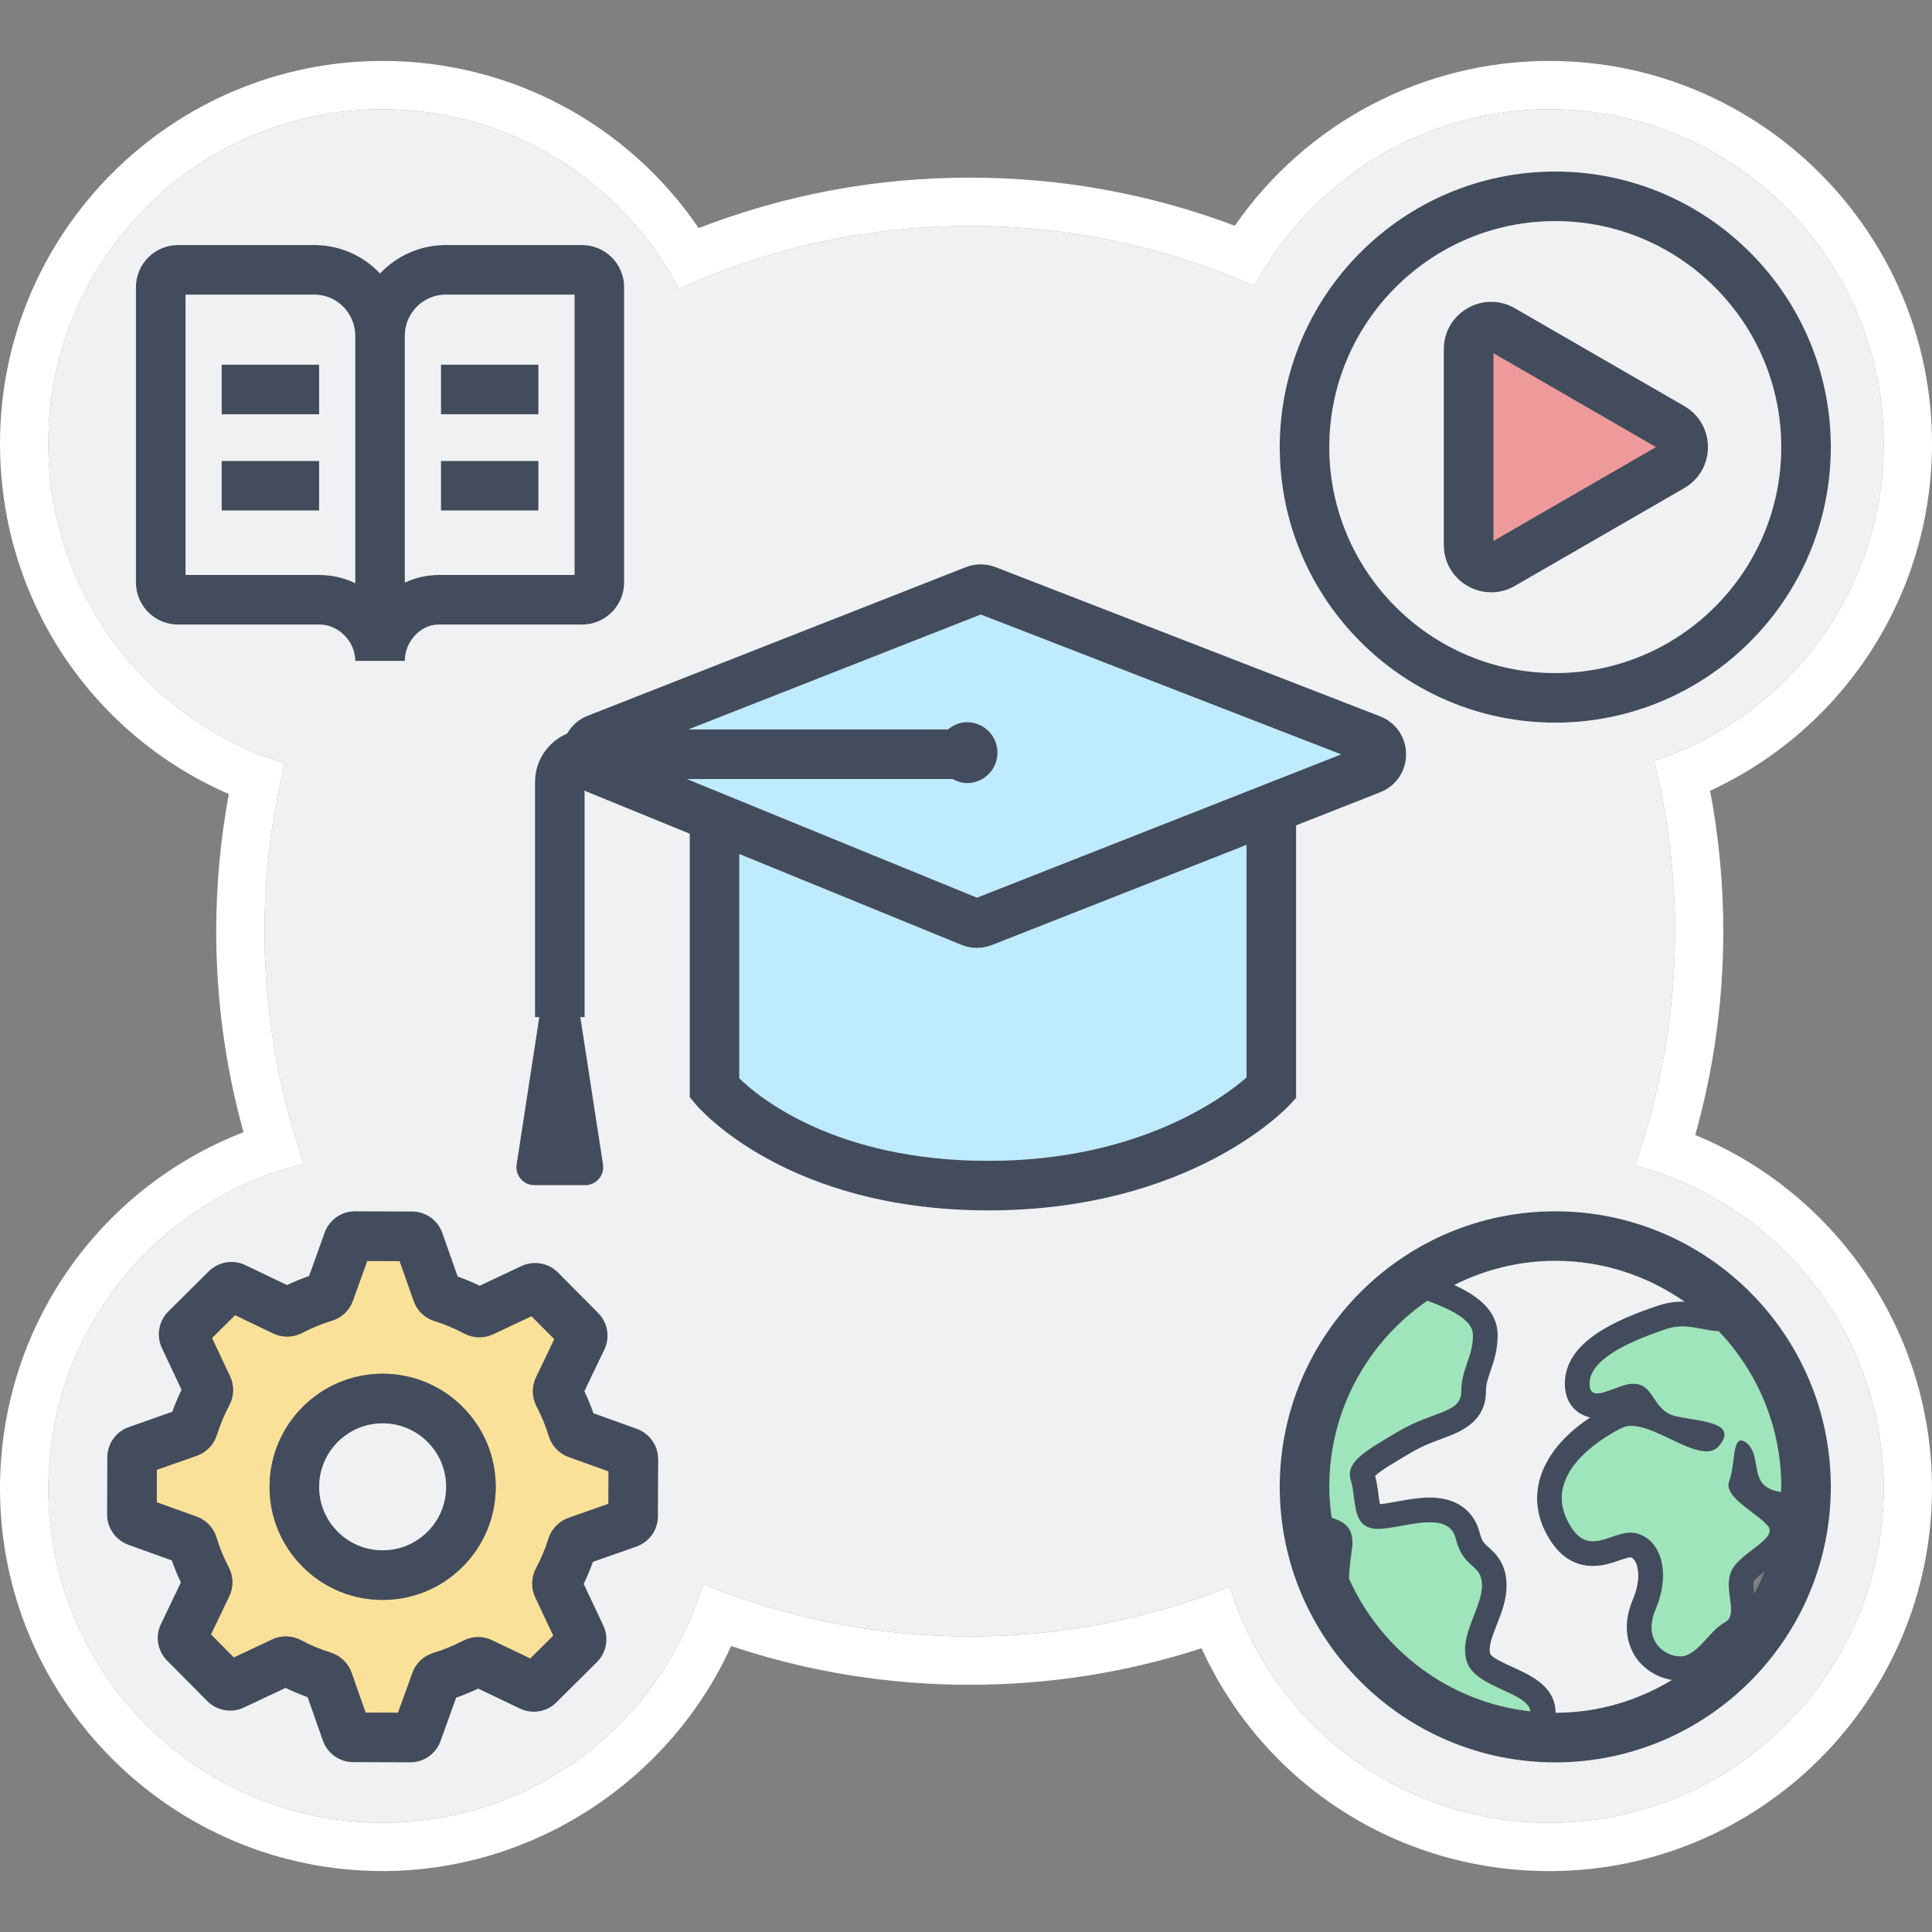<?xml version="1.0" encoding="utf-8"?>
<svg version="1.1" id="Layer_1" xmlns="http://www.w3.org/2000/svg" xmlns:xlink="http://www.w3.org/1999/xlink" x="0px" y="0px"
	 width="80px" height="80px" viewBox="0 0 80 80" enable-background="new 0 0 80 80" xml:space="preserve">
<rect x="0" y="0" width="80" height="80" fill="#808080" stroke="none"/>
<path fill="#EF9A9A" d="M61.837,14.62l6.741,3.892l-6.741,3.892V14.62z"/>
<path fill="#F9E199" d="M22.71,63.715c0.125-0.399,0.434-0.72,0.825-0.859l1.659-0.584l0.005-1.347l-1.653-0.594
	c-0.393-0.14-0.702-0.465-0.823-0.871c-0.128-0.42-0.299-0.836-0.506-1.229c-0.195-0.373-0.203-0.819-0.022-1.196l0.76-1.583
	L22.007,54.5l-1.591,0.749c-0.376,0.176-0.821,0.166-1.192-0.031c-0.393-0.21-0.808-0.383-1.233-0.517
	c-0.397-0.122-0.72-0.432-0.859-0.828l-0.583-1.656l-1.345-0.004l-0.594,1.652c-0.138,0.39-0.461,0.698-0.862,0.821
	c-0.425,0.128-0.84,0.299-1.238,0.507c-0.369,0.195-0.82,0.204-1.199,0.019l-1.578-0.756l-0.955,0.949l0.748,1.59
	c0.178,0.374,0.167,0.821-0.032,1.194c-0.209,0.392-0.383,0.807-0.517,1.233c-0.126,0.397-0.433,0.716-0.821,0.855L6.495,60.86
	L6.49,62.207l1.653,0.594c0.392,0.14,0.7,0.464,0.821,0.867c0.131,0.425,0.302,0.842,0.507,1.234
	c0.195,0.369,0.204,0.816,0.021,1.195l-0.758,1.582l0.948,0.956l1.591-0.749c0.376-0.178,0.822-0.164,1.194,0.032
	c0.389,0.209,0.803,0.382,1.23,0.515c0.404,0.129,0.723,0.438,0.86,0.829l0.582,1.656l1.345,0.004l0.596-1.654
	c0.138-0.388,0.46-0.696,0.862-0.819c0.426-0.129,0.841-0.3,1.238-0.508c0.372-0.193,0.817-0.201,1.191-0.023l1.587,0.761
	l0.955-0.949l-0.749-1.59c-0.178-0.378-0.166-0.824,0.032-1.195C22.404,64.551,22.578,64.138,22.71,63.715z M19.143,64.888
	c-0.883,0.878-2.054,1.36-3.297,1.36c-0.007,0-0.013,0-0.019,0c-1.251-0.004-2.425-0.495-3.306-1.383
	c-0.881-0.887-1.364-2.064-1.359-3.316c0.01-2.577,2.108-4.665,4.68-4.665c0.007,0,0.013,0,0.019,0
	c1.25,0.004,2.424,0.495,3.305,1.383c0.882,0.887,1.364,2.064,1.36,3.315C20.522,62.833,20.03,64.008,19.143,64.888z"/>
<path fill="#434C5C" d="M64.4,50.156c-6.292,0-11.41,5.119-11.41,11.411s5.118,11.411,11.41,11.411s11.411-5.119,11.411-11.411
	S70.691,50.156,64.4,50.156z M72.642,65.989c-0.023-0.178-0.053-0.437-0.018-0.512c0.051-0.091,0.263-0.262,0.444-0.403
	C72.941,65.387,72.801,65.694,72.642,65.989z M73.195,63.176c0.455,0.545-1.136,1.091-1.5,1.863
	c-0.364,0.773,0.318,1.818-0.273,2.136c-0.591,0.318-1,1.136-1.591,1.364c-0.078,0.03-0.168,0.045-0.265,0.045
	c-0.639,0-1.56-0.651-1.008-1.954c0.636-1.5,0.227-2.864-0.773-3.136c-0.088-0.024-0.176-0.034-0.265-0.034
	c-0.524,0-1.054,0.359-1.559,0.359c-0.38,0-0.746-0.203-1.085-0.915c-0.864-1.818,1.182-3.227,2.273-3.773
	c0.122-0.061,0.257-0.087,0.403-0.087c0.923,0,2.252,1.055,3.101,1.055c0.216,0,0.402-0.069,0.541-0.241
	c0.773-0.955-0.721-0.995-1.757-1.206s-0.904-1.356-1.808-1.356c-0.47,0-1.117,0.402-1.496,0.402c-0.189,0-0.312-0.1-0.312-0.402
	c0-0.904,1.286-1.63,3.164-2.26c0.242-0.081,0.465-0.111,0.677-0.111c0.53,0,0.993,0.178,1.506,0.199
	c1.599,1.679,2.587,3.945,2.587,6.441c0,0.072-0.009,0.142-0.011,0.214c-0.232-0.038-0.464-0.108-0.642-0.241
	c-0.545-0.409-0.227-1.409-0.818-1.818c-0.077-0.053-0.141-0.077-0.194-0.077c-0.357,0-0.251,1.075-0.488,1.668
	C71.331,61.994,72.74,62.631,73.195,63.176z M69.756,53.906c-0.032-0.001-0.06-0.007-0.093-0.007c0,0,0,0,0,0
	c-0.347,0-0.675,0.054-1.004,0.164c-1.799,0.604-3.864,1.517-3.864,3.233c0,0.836,0.504,1.284,1.051,1.399
	c-1.927,1.264-2.67,3.022-1.898,4.649c0.473,0.996,1.15,1.502,2.012,1.502c0.422,0,0.797-0.129,1.099-0.233
	c0.164-0.056,0.367-0.126,0.46-0.126c0.031,0.008,0.126,0.034,0.211,0.21c0.137,0.282,0.178,0.833-0.119,1.533
	c-0.498,1.175-0.144,1.998,0.112,2.385c0.337,0.51,0.904,0.852,1.502,0.952c-1.407,0.852-3.05,1.353-4.811,1.356
	c-0.002-1.085-1.014-1.544-1.754-1.879c-0.301-0.136-0.861-0.39-0.948-0.55c-0.098-0.283,0.082-0.741,0.271-1.226
	c0.197-0.505,0.402-1.027,0.402-1.606c0-0.93-0.471-1.347-0.752-1.597c-0.182-0.161-0.273-0.242-0.364-0.604
	c-0.109-0.436-0.53-1.45-2.067-1.45c-0.461,0-0.941,0.088-1.364,0.165c-0.255,0.046-0.517,0.094-0.698,0.107
	c-0.025-0.118-0.045-0.281-0.061-0.402c-0.03-0.236-0.064-0.499-0.136-0.766c0.215-0.213,0.844-0.584,1.407-0.916l0.085-0.05
	c0.463-0.273,0.898-0.434,1.283-0.575c0.722-0.266,1.813-0.669,1.813-1.968c0-0.291,0.077-0.514,0.185-0.823
	c0.133-0.383,0.298-0.859,0.298-1.496c0-1.049-0.875-1.653-1.798-2.076c1.261-0.634,2.678-0.999,4.183-0.999
	C66.392,52.21,68.237,52.841,69.756,53.906z M55.859,65.368c0.01-0.376,0.063-0.768,0.123-1.204
	c0.131-0.954-0.359-1.157-0.839-1.318c-0.058-0.42-0.098-0.845-0.098-1.28c0-3.195,1.612-6.018,4.062-7.707
	c0.91,0.352,1.882,0.768,1.882,1.426c0,0.928-0.482,1.391-0.482,2.319c0,0.928-1.127,0.797-2.59,1.659
	c-1.463,0.862-2.217,1.289-1.981,2.051c0.236,0.762,0.022,1.845,0.931,1.984c0.059,0.009,0.124,0.013,0.193,0.013
	c0.57,0,1.446-0.275,2.146-0.275c0.518,0,0.94,0.15,1.071,0.673c0.33,1.316,1.085,0.998,1.085,1.951
	c0,0.953-0.991,2.087-0.613,3.176c0.367,1.06,2.508,1.222,2.622,2.026C60.01,70.493,57.186,68.337,55.859,65.368z M57.147,29.66
	l-15.932-6.181c-0.396-0.15-0.83-0.148-1.223,0.006l-15.675,6.16c-0.365,0.143-0.645,0.408-0.832,0.73
	c-0.781,0.331-1.331,1.106-1.331,2.006v9.739h0.176l-0.938,6.098c-0.07,0.452,0.28,0.86,0.738,0.86h2.103
	c0.458,0,0.808-0.408,0.738-0.86l-0.938-6.098h0.176v-9.391c0.031,0.015,0.055,0.039,0.087,0.052l4.264,1.743v10.907l0.239,0.286
	c0.15,0.181,3.774,4.404,12.13,4.404c8.324,0,12.304-4.185,12.47-4.363l0.274-0.296V34.177l3.481-1.37
	c0.653-0.257,1.074-0.876,1.072-1.577C58.223,30.529,57.799,29.913,57.147,29.66z M51.617,44.615
	c-0.967,0.84-4.471,3.452-10.69,3.452c-6.288,0-9.459-2.587-10.315-3.417v-9.286l9.201,3.762l0.002,0.001
	c0.205,0.083,0.421,0.124,0.636,0.124c0.21,0,0.419-0.039,0.62-0.117l10.545-4.149V44.615z M40.455,37.17l-12.012-4.912h11.005
	c0.18,0.098,0.375,0.169,0.595,0.169c0.697,0,1.262-0.565,1.262-1.262c0-0.697-0.565-1.262-1.262-1.262
	c-0.304,0-0.572,0.121-0.79,0.3H28.51l12.102-4.756l14.921,5.79L40.455,37.17z M64.4,29.923c-6.292,0-11.41-5.119-11.41-11.411
	S58.108,7.102,64.4,7.102s11.411,5.119,11.411,11.411S70.691,29.923,64.4,29.923z M64.4,9.156c-5.158,0-9.356,4.197-9.356,9.357
	s4.197,9.357,9.356,9.357c5.159,0,9.357-4.197,9.357-9.357S69.559,9.156,64.4,9.156z M61.747,24.528
	c-0.338,0-0.675-0.088-0.982-0.266c-0.615-0.355-0.982-0.991-0.982-1.701v-8.098c0-0.71,0.367-1.346,0.982-1.701
	c0.613-0.355,1.348-0.356,1.963,0l7.013,4.049l0,0c0.615,0.356,0.982,0.991,0.982,1.701s-0.367,1.345-0.982,1.701l-7.013,4.049
	C62.421,24.44,62.084,24.528,61.747,24.528z M61.837,14.62v7.785l6.741-3.892L61.837,14.62z M16.763,27.367h-2.054
	c0-0.801-0.69-1.503-1.475-1.503H7.372c-0.962,0-1.744-0.783-1.744-1.746V11.892c0-0.963,0.782-1.746,1.744-1.746h5.64
	c1.072,0,2.04,0.452,2.724,1.177c0.685-0.725,1.653-1.177,2.725-1.177h5.64c0.961,0,1.744,0.783,1.744,1.746v12.225
	c0,0.963-0.782,1.746-1.744,1.746h-5.943C17.415,25.863,16.763,26.565,16.763,27.367z M7.682,23.809h5.552
	c0.523,0,1.024,0.121,1.475,0.338V13.905c0-0.94-0.761-1.705-1.697-1.705h-5.33V23.809z M16.763,13.905v10.219
	c0.429-0.202,0.902-0.315,1.395-0.315h5.633V12.2h-5.33C17.525,12.2,16.763,12.965,16.763,13.905z M22.295,17.154h-4.036V15.1h4.036
	V17.154z M22.295,19.086h-4.036v2.054h4.036V19.086z M13.214,15.1H9.178v2.054h4.036V15.1z M13.214,19.086H9.178v2.054h4.036V19.086
	z M16.991,72.976c-0.004,0-0.007,0-0.011,0l-2.36-0.008c-0.565-0.004-1.066-0.362-1.251-0.891l-0.634-1.802
	c-0.309-0.11-0.614-0.238-0.91-0.38l-1.73,0.814c-0.511,0.239-1.116,0.129-1.511-0.267l-1.667-1.68
	c-0.395-0.397-0.498-1.006-0.256-1.512l0.826-1.724c-0.141-0.297-0.266-0.602-0.375-0.912l-1.798-0.647
	c-0.531-0.195-0.883-0.699-0.881-1.259l0.008-2.365c0.002-0.562,0.359-1.065,0.888-1.252l1.805-0.635
	c0.111-0.309,0.238-0.613,0.382-0.91l-0.814-1.729c-0.239-0.513-0.13-1.119,0.268-1.513l1.677-1.666
	c0.404-0.397,1.012-0.497,1.516-0.254l1.722,0.824c0.3-0.141,0.604-0.267,0.913-0.374l0.646-1.798
	c0.192-0.529,0.694-0.881,1.252-0.881c0.004,0,0.007,0,0.011,0l2.36,0.008c0.565,0.004,1.066,0.362,1.252,0.891l0.635,1.802
	c0.31,0.111,0.614,0.239,0.909,0.381l1.731-0.815c0.508-0.241,1.119-0.131,1.515,0.271l1.662,1.675
	c0.396,0.397,0.499,1.006,0.256,1.513L24.2,57.607c0.141,0.296,0.266,0.601,0.375,0.912l1.798,0.646
	c0.531,0.194,0.884,0.698,0.882,1.259l-0.008,2.366c0,0.001,0,0.001,0,0.001c-0.002,0.561-0.359,1.063-0.888,1.25l-1.804,0.635
	c-0.111,0.31-0.239,0.614-0.382,0.911l0.814,1.729c0.24,0.509,0.132,1.117-0.268,1.512l-1.676,1.666
	c-0.395,0.396-1.004,0.499-1.51,0.259l-1.728-0.829c-0.297,0.141-0.603,0.267-0.913,0.375l-0.648,1.798
	C18.053,72.623,17.55,72.976,16.991,72.976z M16.986,70.922h0.006C16.99,70.922,16.985,70.921,16.986,70.922z M15.138,70.916
	l1.345,0.004l0.596-1.654c0.138-0.388,0.46-0.696,0.862-0.819c0.426-0.129,0.841-0.3,1.238-0.508
	c0.372-0.193,0.817-0.201,1.191-0.023l1.587,0.761l0.955-0.949l-0.749-1.59c-0.178-0.378-0.166-0.824,0.032-1.195
	c0.21-0.392,0.384-0.805,0.516-1.229c0.125-0.399,0.434-0.72,0.825-0.859l1.659-0.584l0.005-1.347l-1.653-0.594
	c-0.393-0.14-0.702-0.465-0.823-0.871c-0.128-0.42-0.299-0.836-0.506-1.229c-0.195-0.373-0.203-0.819-0.022-1.196l0.76-1.583
	L22.007,54.5l-1.591,0.749c-0.376,0.176-0.821,0.166-1.192-0.031c-0.393-0.21-0.808-0.383-1.233-0.517
	c-0.397-0.122-0.72-0.432-0.859-0.828l-0.583-1.656l-1.345-0.004l-0.594,1.652c-0.138,0.39-0.461,0.698-0.862,0.821
	c-0.425,0.128-0.84,0.299-1.238,0.507c-0.369,0.195-0.82,0.204-1.199,0.019l-1.578-0.756l-0.955,0.949l0.748,1.59
	c0.178,0.374,0.167,0.821-0.032,1.194c-0.209,0.392-0.383,0.807-0.517,1.233c-0.126,0.397-0.433,0.716-0.821,0.855L6.495,60.86
	L6.49,62.207l1.653,0.594c0.392,0.14,0.7,0.464,0.821,0.867c0.131,0.425,0.302,0.842,0.507,1.234
	c0.195,0.369,0.204,0.816,0.021,1.195l-0.758,1.582l0.948,0.956l1.591-0.749c0.376-0.178,0.822-0.164,1.194,0.032
	c0.389,0.209,0.803,0.382,1.23,0.515c0.404,0.129,0.723,0.438,0.86,0.829L15.138,70.916z M19.013,69.958l-0.003,0.006
	C19.012,69.962,19.012,69.96,19.013,69.958z M12.15,69.742l-0.003,0.002C12.148,69.743,12.149,69.743,12.15,69.742z M21.595,69.036
	c-0.001,0.001-0.002,0.002-0.003,0.003L21.595,69.036z M23.272,67.369c-0.001,0-0.002,0.001-0.002,0.002L23.272,67.369z
	 M7.651,65.854c0.001,0.002,0.002,0.004,0.003,0.005C7.653,65.858,7.652,65.856,7.651,65.854z M7.641,65.205
	c-0.001,0.001-0.001,0.002-0.002,0.003L7.641,65.205z M7.447,64.734c0.001,0.001,0.002,0.001,0.003,0.001L7.447,64.734z
	 M6.999,64.266C6.999,64.268,7,64.27,7,64.272C7,64.27,6.999,64.268,6.999,64.266z M25.192,62.781v0.001V62.781z M24.687,58.86
	c0.001,0.003,0.002,0.005,0.003,0.008C24.688,58.866,24.688,58.863,24.687,58.86z M24.237,58.397l0.004,0.002
	C24.24,58.398,24.239,58.398,24.237,58.397z M7.667,57.868c0.001,0.002,0.002,0.005,0.003,0.007L7.667,57.868z M7.683,57.221
	c-0.001,0.001-0.001,0.002-0.002,0.003C7.682,57.223,7.682,57.222,7.683,57.221z M8.419,55.762l-0.002,0.002
	C8.417,55.763,8.418,55.762,8.419,55.762z M22.471,54.281l-0.003,0.002C22.469,54.282,22.47,54.282,22.471,54.281z M9.274,54.236
	c0.001,0.001,0.002,0.001,0.003,0.002L9.274,54.236z M21.649,54.138c0.002,0.002,0.003,0.004,0.005,0.005L21.649,54.138z
	 M19.543,53.389c-0.001,0.001-0.002,0.001-0.003,0.002L19.543,53.389z M11.56,53.372c-0.003,0.002-0.006,0.004-0.009,0.005
	C11.554,53.376,11.557,53.374,11.56,53.372z M12.198,53.359l0.009,0.005C12.204,53.362,12.201,53.361,12.198,53.359z M19.071,53.19
	l0.001,0.003C19.072,53.192,19.071,53.191,19.071,53.19z M12.679,53.17c-0.001,0.001-0.002,0.002-0.002,0.004L12.679,53.17z
	 M18.601,52.74c0.003,0.001,0.005,0.002,0.008,0.003C18.606,52.742,18.604,52.741,18.601,52.74z M14.696,52.211
	c0.002,0,0.004,0,0.006,0h0.001H14.696z M15.846,66.248c-0.007,0-0.013,0-0.019,0c-1.251-0.004-2.425-0.495-3.306-1.383
	c-0.881-0.887-1.364-2.064-1.359-3.316c0.01-2.577,2.108-4.665,4.68-4.665c0.007,0,0.013,0,0.019,0
	c1.25,0.004,2.424,0.495,3.305,1.383c0.882,0.887,1.364,2.064,1.36,3.315c-0.005,1.251-0.496,2.425-1.383,3.306
	C18.26,65.766,17.089,66.248,15.846,66.248z M15.844,58.939c-1.444,0-2.622,1.172-2.627,2.619c-0.003,0.702,0.268,1.363,0.763,1.861
	c0.494,0.497,1.153,0.773,1.855,0.775c0.003-0.001,0.008,0,0.012,0c0.697,0,1.353-0.271,1.849-0.763
	c0.498-0.494,0.774-1.154,0.777-1.856c0.003-0.701-0.268-1.362-0.763-1.859c-0.494-0.498-1.153-0.774-1.855-0.776
	C15.851,58.939,15.847,58.939,15.844,58.939z M64.4,50.156c-6.292,0-11.41,5.119-11.41,11.411s5.118,11.411,11.41,11.411
	s11.411-5.119,11.411-11.411S70.691,50.156,64.4,50.156z M72.642,65.989c-0.023-0.178-0.053-0.437-0.018-0.512
	c0.051-0.091,0.263-0.262,0.444-0.403C72.941,65.387,72.801,65.694,72.642,65.989z M73.195,63.176
	c0.455,0.545-1.136,1.091-1.5,1.863c-0.364,0.773,0.318,1.818-0.273,2.136c-0.591,0.318-1,1.136-1.591,1.364
	c-0.078,0.03-0.168,0.045-0.265,0.045c-0.639,0-1.56-0.651-1.008-1.954c0.636-1.5,0.227-2.864-0.773-3.136
	c-0.088-0.024-0.176-0.034-0.265-0.034c-0.524,0-1.054,0.359-1.559,0.359c-0.38,0-0.746-0.203-1.085-0.915
	c-0.864-1.818,1.182-3.227,2.273-3.773c0.122-0.061,0.257-0.087,0.403-0.087c0.923,0,2.252,1.055,3.101,1.055
	c0.216,0,0.402-0.069,0.541-0.241c0.773-0.955-0.721-0.995-1.757-1.206s-0.904-1.356-1.808-1.356c-0.47,0-1.117,0.402-1.496,0.402
	c-0.189,0-0.312-0.1-0.312-0.402c0-0.904,1.286-1.63,3.164-2.26c0.242-0.081,0.465-0.111,0.677-0.111
	c0.53,0,0.993,0.178,1.506,0.199c1.599,1.679,2.587,3.945,2.587,6.441c0,0.072-0.009,0.142-0.011,0.214
	c-0.232-0.038-0.464-0.108-0.642-0.241c-0.545-0.409-0.227-1.409-0.818-1.818c-0.077-0.053-0.141-0.077-0.194-0.077
	c-0.357,0-0.251,1.075-0.488,1.668C71.331,61.994,72.74,62.631,73.195,63.176z M69.756,53.906c-0.032-0.001-0.06-0.007-0.093-0.007
	c0,0,0,0,0,0c-0.347,0-0.675,0.054-1.004,0.164c-1.799,0.604-3.864,1.517-3.864,3.233c0,0.836,0.504,1.284,1.051,1.399
	c-1.927,1.264-2.67,3.022-1.898,4.649c0.473,0.996,1.15,1.502,2.012,1.502c0.422,0,0.797-0.129,1.099-0.233
	c0.164-0.056,0.367-0.126,0.46-0.126c0.031,0.008,0.126,0.034,0.211,0.21c0.137,0.282,0.178,0.833-0.119,1.533
	c-0.498,1.175-0.144,1.998,0.112,2.385c0.337,0.51,0.904,0.852,1.502,0.952c-1.407,0.852-3.05,1.353-4.811,1.356
	c-0.002-1.085-1.014-1.544-1.754-1.879c-0.301-0.136-0.861-0.39-0.948-0.55c-0.098-0.283,0.082-0.741,0.271-1.226
	c0.197-0.505,0.402-1.027,0.402-1.606c0-0.93-0.471-1.347-0.752-1.597c-0.182-0.161-0.273-0.242-0.364-0.604
	c-0.109-0.436-0.53-1.45-2.067-1.45c-0.461,0-0.941,0.088-1.364,0.165c-0.255,0.046-0.517,0.094-0.698,0.107
	c-0.025-0.118-0.045-0.281-0.061-0.402c-0.03-0.236-0.064-0.499-0.136-0.766c0.215-0.213,0.844-0.584,1.407-0.916l0.085-0.05
	c0.463-0.273,0.898-0.434,1.283-0.575c0.722-0.266,1.813-0.669,1.813-1.968c0-0.291,0.077-0.514,0.185-0.823
	c0.133-0.383,0.298-0.859,0.298-1.496c0-1.049-0.875-1.653-1.798-2.076c1.261-0.634,2.678-0.999,4.183-0.999
	C66.392,52.21,68.237,52.841,69.756,53.906z M55.859,65.368c0.01-0.376,0.063-0.768,0.123-1.204
	c0.131-0.954-0.359-1.157-0.839-1.318c-0.058-0.42-0.098-0.845-0.098-1.28c0-3.195,1.612-6.018,4.062-7.707
	c0.91,0.352,1.882,0.768,1.882,1.426c0,0.928-0.482,1.391-0.482,2.319c0,0.928-1.127,0.797-2.59,1.659
	c-1.463,0.862-2.217,1.289-1.981,2.051c0.236,0.762,0.022,1.845,0.931,1.984c0.059,0.009,0.124,0.013,0.193,0.013
	c0.57,0,1.446-0.275,2.146-0.275c0.518,0,0.94,0.15,1.071,0.673c0.33,1.316,1.085,0.998,1.085,1.951
	c0,0.953-0.991,2.087-0.613,3.176c0.367,1.06,2.508,1.222,2.622,2.026C60.01,70.493,57.186,68.337,55.859,65.368z"/>
<path fill="#9EE5BB" d="M55.982,64.164c0.131-0.954-0.359-1.157-0.839-1.318c-0.058-0.42-0.098-0.845-0.098-1.28
	c0-3.195,1.612-6.018,4.062-7.707c0.91,0.352,1.882,0.768,1.882,1.426c0,0.928-0.482,1.391-0.482,2.319
	c0,0.928-1.127,0.797-2.59,1.659c-1.463,0.862-2.217,1.289-1.981,2.051c0.236,0.762,0.022,1.845,0.931,1.984
	c0.059,0.009,0.124,0.013,0.193,0.013c0.57,0,1.446-0.275,2.146-0.275c0.518,0,0.94,0.15,1.071,0.673
	c0.33,1.316,1.085,0.998,1.085,1.951c0,0.953-0.991,2.087-0.613,3.176c0.367,1.06,2.508,1.222,2.622,2.026
	c-3.359-0.37-6.183-2.527-7.51-5.496C55.87,64.992,55.922,64.6,55.982,64.164z M73.195,63.176c-0.455-0.545-1.864-1.182-1.591-1.864
	c0.237-0.593,0.131-1.668,0.488-1.668c0.053,0,0.117,0.024,0.194,0.077c0.591,0.409,0.273,1.409,0.818,1.818
	c0.178,0.133,0.409,0.202,0.642,0.241c0.002-0.072,0.011-0.142,0.011-0.214c0-2.496-0.989-4.762-2.587-6.441
	c-0.514-0.021-0.977-0.199-1.506-0.199c-0.212,0-0.435,0.029-0.677,0.111c-1.878,0.63-3.164,1.356-3.164,2.26
	c0,0.301,0.122,0.402,0.312,0.402c0.379,0,1.026-0.402,1.496-0.402c0.904,0,0.772,1.145,1.808,1.356s2.529,0.251,1.757,1.206
	c-0.139,0.172-0.325,0.241-0.541,0.241c-0.849,0-2.178-1.055-3.101-1.055c-0.146,0-0.281,0.026-0.403,0.087
	c-1.091,0.545-3.136,1.955-2.273,3.773c0.338,0.712,0.704,0.915,1.085,0.915c0.505,0,1.036-0.359,1.559-0.359
	c0.089,0,0.177,0.01,0.265,0.034c1,0.273,1.409,1.636,0.773,3.136c-0.553,1.303,0.369,1.954,1.008,1.954
	c0.097,0,0.187-0.015,0.265-0.045c0.591-0.227,1-1.045,1.591-1.364c0.591-0.318-0.091-1.364,0.273-2.136
	C72.058,64.267,73.649,63.722,73.195,63.176z"/>
<path fill="#BFEBFF" d="M55.533,31.237L40.455,37.17l-12.012-4.912h11.005c0.18,0.098,0.375,0.169,0.595,0.169
	c0.697,0,1.262-0.565,1.262-1.262c0-0.697-0.565-1.262-1.262-1.262c-0.304,0-0.572,0.121-0.79,0.3H28.51l12.102-4.756L55.533,31.237
	z M51.617,44.615v-9.63l-10.545,4.149c-0.201,0.078-0.41,0.117-0.62,0.117c-0.216,0-0.431-0.041-0.636-0.124l-0.002-0.001
	l-9.201-3.762v9.286c0.856,0.83,4.027,3.417,10.315,3.417C47.146,48.067,50.65,45.455,51.617,44.615z"/>
<path fill="#F0F1F3" d="M17.709,59.715c0.494,0.497,0.765,1.158,0.763,1.859c-0.003,0.702-0.278,1.362-0.777,1.856
	c-0.495,0.492-1.152,0.763-1.849,0.763c-0.005,0-0.01-0.001-0.012,0c-0.702-0.002-1.361-0.278-1.855-0.775
	c-0.494-0.498-0.765-1.159-0.763-1.861c0.006-1.446,1.183-2.619,2.627-2.619c0.003,0,0.007,0,0.01,0
	C16.556,58.941,17.215,59.217,17.709,59.715z M13.234,23.809H7.682V12.2h5.33c0.936,0,1.697,0.765,1.697,1.705v10.242
	C14.257,23.931,13.757,23.809,13.234,23.809z M13.214,19.086H9.178v2.054h4.036V19.086z M13.214,15.1H9.178v2.054h4.036V15.1z
	 M55.044,18.513c0-5.159,4.197-9.357,9.356-9.357c5.159,0,9.357,4.198,9.357,9.357s-4.197,9.356-9.357,9.356
	C59.242,27.869,55.044,23.672,55.044,18.513z M59.783,22.562c0,0.71,0.367,1.346,0.982,1.701c0.307,0.178,0.644,0.266,0.982,0.266
	c0.337,0,0.674-0.088,0.981-0.266l7.013-4.049c0.615-0.356,0.982-0.991,0.982-1.701c0-0.71-0.367-1.345-0.982-1.701l-7.013-4.049
	c-0.615-0.356-1.35-0.355-1.963,0c-0.615,0.355-0.982,0.991-0.982,1.701V22.562z M18.158,23.809c-0.493,0-0.966,0.113-1.395,0.315
	V13.905c0-0.94,0.762-1.705,1.698-1.705h5.33v11.609H18.158z M18.259,17.154h4.036V15.1h-4.036V17.154z M18.259,21.14h4.036v-2.054
	h-4.036V21.14z M78,61.632c0,7.646-6.198,13.844-13.844,13.844c-6.229,0-11.495-4.114-13.234-9.773
	c-3.333,1.323-6.963,2.058-10.766,2.058c-3.911,0-7.64-0.775-11.049-2.169c-1.704,5.715-6.993,9.884-13.262,9.884
	C8.198,75.477,2,69.278,2,61.632c0-6.522,4.515-11.975,10.586-13.443c-1.054-3.016-1.633-6.255-1.633-9.63
	c0-2.397,0.295-4.723,0.839-6.952C6.124,29.874,2,24.604,2,18.368C2,10.722,8.198,4.524,15.844,4.524
	c5.331,0,9.951,3.018,12.264,7.434c3.674-1.667,7.75-2.602,12.047-2.602c4.197,0,8.184,0.892,11.791,2.487
	c2.333-4.355,6.923-7.319,12.209-7.319C71.802,4.524,78,10.722,78,18.368c0,6.128-3.986,11.318-9.503,13.14
	c0.56,2.258,0.862,4.619,0.862,7.051c0,3.403-0.588,6.667-1.658,9.704C73.626,49.831,78,55.214,78,61.632z M52.99,18.513
	c0,6.292,5.118,11.411,11.41,11.411c6.292,0,11.411-5.119,11.411-11.411S70.691,7.102,64.4,7.102
	C58.108,7.102,52.99,12.221,52.99,18.513z M13.234,25.863c0.786,0,1.475,0.702,1.475,1.503h2.054c0-0.801,0.652-1.503,1.395-1.503
	h5.943c0.961,0,1.744-0.783,1.744-1.746V11.892c0-0.963-0.782-1.746-1.744-1.746h-5.64c-1.072,0-2.04,0.452-2.725,1.177
	c-0.684-0.725-1.652-1.177-2.724-1.177h-5.64c-0.962,0-1.744,0.783-1.744,1.746v12.225c0,0.963,0.782,1.746,1.744,1.746H13.234z
	 M27.254,60.423c0.002-0.561-0.351-1.065-0.882-1.259l-1.798-0.646c-0.108-0.311-0.234-0.616-0.375-0.912l0.828-1.724
	c0.243-0.508,0.14-1.116-0.256-1.513l-1.662-1.675c-0.397-0.402-1.008-0.511-1.516-0.271l-1.731,0.815
	c-0.295-0.142-0.599-0.27-0.909-0.381l-0.635-1.802c-0.186-0.529-0.687-0.887-1.252-0.891l-2.36-0.008c-0.004,0-0.007,0-0.011,0
	c-0.558,0-1.06,0.352-1.252,0.881l-0.646,1.798c-0.308,0.107-0.613,0.233-0.913,0.374l-1.722-0.824
	c-0.504-0.244-1.112-0.143-1.516,0.254l-1.677,1.666c-0.399,0.394-0.507,1.001-0.268,1.513l0.814,1.729
	c-0.143,0.297-0.271,0.601-0.382,0.91L5.33,59.092c-0.529,0.187-0.886,0.69-0.888,1.252l-0.008,2.365
	c-0.002,0.56,0.35,1.064,0.881,1.259l1.798,0.647c0.109,0.31,0.234,0.615,0.375,0.912L6.661,67.25
	c-0.243,0.507-0.139,1.115,0.256,1.512l1.667,1.68c0.395,0.396,1,0.506,1.511,0.267l1.73-0.814c0.296,0.143,0.6,0.27,0.91,0.38
	l0.634,1.802c0.186,0.529,0.687,0.887,1.251,0.891l2.36,0.008c0.004,0,0.007,0,0.011,0c0.559,0,1.062-0.353,1.251-0.881l0.648-1.798
	c0.31-0.108,0.615-0.234,0.913-0.375l1.728,0.829c0.507,0.241,1.116,0.137,1.51-0.259l1.676-1.666
	c0.4-0.395,0.508-1.003,0.268-1.512l-0.814-1.729c0.143-0.297,0.271-0.601,0.382-0.911l1.804-0.635
	c0.529-0.187,0.886-0.689,0.888-1.25c0,0,0,0,0-0.001L27.254,60.423z M53.397,45.758l0.274-0.296V34.177l3.481-1.37
	c0.653-0.257,1.074-0.876,1.072-1.577s-0.425-1.317-1.078-1.571l-15.932-6.181c-0.396-0.15-0.83-0.148-1.223,0.006l-15.675,6.16
	c-0.365,0.143-0.645,0.408-0.832,0.73c-0.781,0.331-1.331,1.106-1.331,2.006v9.739h0.176l-0.938,6.098
	c-0.07,0.452,0.28,0.86,0.738,0.86h2.103c0.458,0,0.807-0.408,0.738-0.86l-0.938-6.098h0.176v-9.39
	c0.031,0.015,0.055,0.039,0.087,0.052l4.264,1.743v10.907l0.239,0.286c0.15,0.181,3.774,4.404,12.13,4.404
	C49.251,50.121,53.232,45.936,53.397,45.758z M75.811,61.567c0-6.292-5.119-11.411-11.411-11.411c-6.292,0-11.41,5.119-11.41,11.411
	c0,6.292,5.118,11.411,11.41,11.411C70.691,72.977,75.811,67.858,75.811,61.567z M60.217,53.209
	c0.923,0.423,1.798,1.027,1.798,2.076c0,0.637-0.165,1.113-0.298,1.496c-0.107,0.309-0.185,0.532-0.185,0.823
	c0,1.299-1.091,1.702-1.813,1.968c-0.384,0.142-0.82,0.302-1.283,0.575l-0.085,0.05c-0.563,0.331-1.192,0.702-1.407,0.916
	c0.072,0.266,0.106,0.53,0.136,0.766c0.015,0.121,0.036,0.284,0.061,0.402c0.181-0.013,0.443-0.061,0.698-0.107
	c0.423-0.077,0.903-0.165,1.364-0.165c1.537,0,1.958,1.014,2.067,1.45c0.091,0.362,0.182,0.443,0.364,0.604
	c0.281,0.25,0.752,0.667,0.752,1.597c0,0.58-0.204,1.102-0.402,1.606c-0.19,0.485-0.369,0.943-0.271,1.226
	c0.087,0.16,0.647,0.413,0.948,0.55c0.74,0.335,1.752,0.794,1.754,1.879c1.761-0.003,3.404-0.503,4.811-1.356
	c-0.598-0.101-1.165-0.443-1.502-0.952c-0.256-0.386-0.61-1.21-0.112-2.385c0.297-0.699,0.256-1.25,0.119-1.533
	c-0.085-0.176-0.181-0.202-0.211-0.21c-0.093,0-0.296,0.07-0.46,0.126c-0.302,0.104-0.677,0.233-1.099,0.233
	c-0.862,0-1.539-0.505-2.012-1.502c-0.773-1.627-0.029-3.384,1.898-4.649c-0.548-0.115-1.051-0.563-1.051-1.399
	c0-1.717,2.065-2.63,3.864-3.233c0.329-0.11,0.657-0.164,1.003-0.164c0,0,0,0,0,0c0.033,0,0.061,0.006,0.093,0.007
	c-1.519-1.065-3.364-1.696-5.356-1.696C62.896,52.21,61.478,52.576,60.217,53.209z"/>
<path fill="#FFFFFF" d="M70.197,46.998c0.771-2.742,1.161-5.572,1.161-8.439c0-1.95-0.184-3.9-0.546-5.816
	C76.374,30.173,80,24.604,80,18.368c0-8.736-7.108-15.845-15.845-15.845c-5.241,0-10.083,2.575-13.024,6.825
	c-3.509-1.323-7.192-1.993-10.975-1.993c-3.874,0-7.642,0.702-11.226,2.089c-2.934-4.31-7.797-6.921-13.086-6.921
	C7.108,2.523,0,9.632,0,18.368c0,6.39,3.739,12.013,9.475,14.512c-0.347,1.876-0.522,3.779-0.522,5.679
	c0,2.824,0.379,5.615,1.13,8.323C4.053,49.221,0,55.017,0,61.633c0,8.736,7.108,15.844,15.844,15.844
	c6.233,0,11.896-3.741,14.432-9.317c3.181,1.064,6.495,1.603,9.88,1.603c3.28,0,6.5-0.508,9.598-1.512
	c2.552,5.594,8.106,9.227,14.401,9.227C72.892,77.477,80,70.369,80,61.633C80,55.165,76.06,49.413,70.197,46.998z M64.156,75.477
	c-6.229,0-11.495-4.114-13.234-9.773c-3.333,1.323-6.963,2.058-10.766,2.058c-3.911,0-7.64-0.775-11.049-2.169
	c-1.704,5.715-6.993,9.884-13.262,9.884C8.198,75.477,2,69.278,2,61.632c0-6.522,4.515-11.975,10.586-13.443
	c-1.054-3.016-1.633-6.255-1.633-9.63c0-2.397,0.295-4.723,0.839-6.952C6.124,29.874,2,24.604,2,18.368
	C2,10.722,8.198,4.524,15.844,4.524c5.331,0,9.951,3.018,12.264,7.434c3.674-1.667,7.75-2.602,12.047-2.602
	c4.197,0,8.184,0.892,11.791,2.487c2.333-4.355,6.923-7.319,12.209-7.319C71.802,4.524,78,10.722,78,18.368
	c0,6.128-3.986,11.318-9.503,13.14c0.56,2.258,0.862,4.619,0.862,7.051c0,3.403-0.588,6.667-1.658,9.704
	C73.626,49.831,78,55.214,78,61.632C78,69.278,71.802,75.477,64.156,75.477z"/>
</svg>
